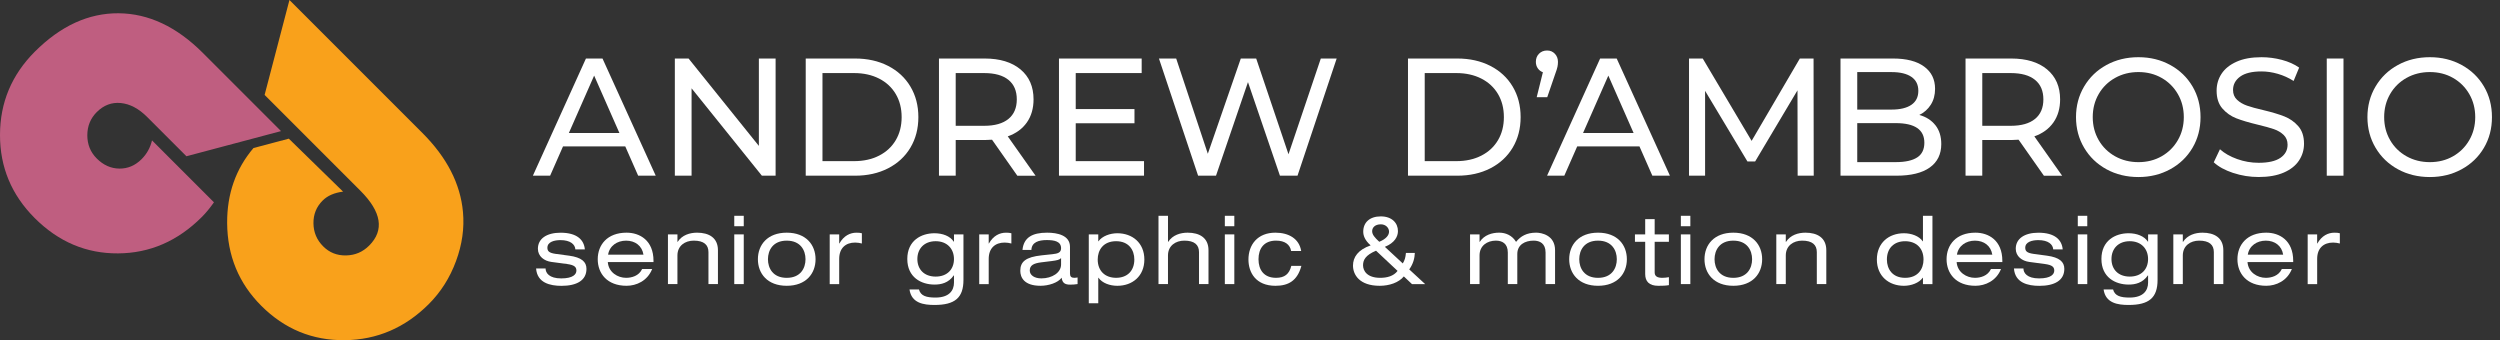<?xml version="1.0" encoding="UTF-8"?> <svg xmlns="http://www.w3.org/2000/svg" id="Layer_1" data-name="Layer 1" width="1514.88" height="206.15" viewBox="0 0 1514.88 206.15"><rect x="0" y="0" width="1514.88" height="206.15" fill="#333333" stroke="none"/><defs><style> .cls-1 { fill: #f9a11b; } .cls-1, .cls-2, .cls-3 { stroke-width: 0px; } .cls-2 { fill: #bf5e80; } .cls-3 { fill: #fff; } </style></defs><g><path class="cls-3" d="M378.89,88.71h-37.73l-7.81,17.75h-10.45l32.15-71h10.04l32.25,71h-10.65l-7.81-17.75ZM375.34,80.6l-15.32-34.79-15.32,34.79h30.63Z"></path><path class="cls-3" d="M469.98,35.46v71h-8.32l-42.6-52.95v52.95h-10.14V35.46h8.32l42.6,52.95v-52.95h10.14Z"></path><path class="cls-3" d="M488.23,35.46h29.92c7.51,0,14.17,1.49,19.98,4.46,5.81,2.98,10.33,7.15,13.54,12.53,3.21,5.38,4.82,11.55,4.82,18.51s-1.61,13.13-4.82,18.51c-3.21,5.38-7.73,9.55-13.54,12.53-5.82,2.98-12.48,4.46-19.98,4.46h-29.92V35.46ZM517.55,97.64c5.75,0,10.8-1.12,15.16-3.35s7.72-5.36,10.09-9.38c2.37-4.02,3.55-8.67,3.55-13.95s-1.18-9.92-3.55-13.95c-2.37-4.02-5.73-7.15-10.09-9.38s-9.42-3.35-15.16-3.35h-19.17v53.35h19.17Z"></path><path class="cls-3" d="M616.44,106.46l-15.32-21.81c-1.89.14-3.38.2-4.46.2h-17.55v21.6h-10.14V35.46h27.69c9.2,0,16.43,2.2,21.71,6.59,5.27,4.4,7.91,10.45,7.91,18.16,0,5.48-1.35,10.14-4.06,14-2.71,3.85-6.56,6.66-11.56,8.42l16.84,23.84h-11.06ZM611.06,72.08c3.38-2.77,5.07-6.73,5.07-11.87s-1.69-9.08-5.07-11.82c-3.38-2.74-8.28-4.11-14.71-4.11h-17.24v31.95h17.24c6.42,0,11.33-1.39,14.71-4.16Z"></path><path class="cls-3" d="M693.22,97.64v8.82h-51.53V35.46h50.11v8.82h-39.96v21.81h35.6v8.62h-35.6v22.92h41.38Z"></path><path class="cls-3" d="M809.96,35.46l-23.73,71h-10.65l-19.37-56.7-19.37,56.7h-10.85l-23.73-71h10.45l19.17,57.71,19.98-57.71h9.33l19.57,58.02,19.58-58.02h9.64Z"></path><path class="cls-3" d="M853.17,35.46h29.92c7.51,0,14.17,1.49,19.98,4.46,5.81,2.98,10.33,7.15,13.54,12.53,3.21,5.38,4.82,11.55,4.82,18.51s-1.61,13.13-4.82,18.51c-3.21,5.38-7.73,9.55-13.54,12.53-5.82,2.98-12.48,4.46-19.98,4.46h-29.92V35.46ZM882.48,97.64c5.75,0,10.8-1.12,15.16-3.35,4.36-2.23,7.72-5.36,10.09-9.38,2.37-4.02,3.55-8.67,3.55-13.95s-1.18-9.92-3.55-13.95c-2.37-4.02-5.73-7.15-10.09-9.38-4.36-2.23-9.42-3.35-15.16-3.35h-19.17v53.35h19.17Z"></path><path class="cls-3" d="M942.17,32.57c1.25,1.32,1.88,2.96,1.88,4.92,0,1.01-.1,2.01-.3,2.99-.2.98-.64,2.38-1.32,4.21l-4.87,14.2h-6.39l3.75-15.11c-1.29-.47-2.32-1.27-3.09-2.38-.78-1.12-1.17-2.42-1.17-3.9,0-2.03.64-3.69,1.93-4.97,1.28-1.28,2.91-1.93,4.87-1.93s3.46.66,4.72,1.98Z"></path><path class="cls-3" d="M993.44,88.71h-37.73l-7.81,17.75h-10.45l32.15-71h10.04l32.25,71h-10.65l-7.81-17.75ZM989.89,80.6l-15.32-34.79-15.32,34.79h30.63Z"></path><path class="cls-3" d="M1089.29,106.46l-.1-51.73-25.66,43.11h-4.67l-25.66-42.8v51.42h-9.74V35.46h8.32l29.62,49.9,29.21-49.9h8.32l.1,71h-9.74Z"></path><path class="cls-3" d="M1172.77,75.88c2.37,3.01,3.55,6.81,3.55,11.41,0,6.15-2.32,10.89-6.95,14.2-4.63,3.31-11.38,4.97-20.23,4.97h-33.88V35.46h31.85c8.11,0,14.38,1.62,18.81,4.87,4.43,3.25,6.64,7.74,6.64,13.49,0,3.72-.86,6.93-2.59,9.64-1.72,2.71-4.04,4.77-6.95,6.19,4.12,1.15,7.37,3.23,9.74,6.24ZM1125.4,43.68v22.72h20.79c5.21,0,9.21-.96,12.02-2.89,2.81-1.93,4.21-4.75,4.21-8.47s-1.4-6.54-4.21-8.47c-2.81-1.93-6.81-2.89-12.02-2.89h-20.79ZM1161.71,95.41c2.91-1.89,4.36-4.87,4.36-8.93,0-7.91-5.78-11.87-17.34-11.87h-23.33v23.63h23.33c5.75,0,10.08-.95,12.98-2.84Z"></path><path class="cls-3" d="M1238.49,106.46l-15.32-21.81c-1.89.14-3.38.2-4.46.2h-17.55v21.6h-10.14V35.46h27.69c9.2,0,16.43,2.2,21.71,6.59,5.27,4.4,7.91,10.45,7.91,18.16,0,5.48-1.35,10.14-4.06,14-2.71,3.85-6.56,6.66-11.56,8.42l16.84,23.84h-11.06ZM1233.12,72.08c3.38-2.77,5.07-6.73,5.07-11.87s-1.69-9.08-5.07-11.82c-3.38-2.74-8.28-4.11-14.71-4.11h-17.24v31.95h17.24c6.42,0,11.32-1.39,14.71-4.16Z"></path><path class="cls-3" d="M1276.42,102.56c-5.75-3.14-10.26-7.49-13.54-13.03-3.28-5.54-4.92-11.73-4.92-18.56s1.64-13.02,4.92-18.56c3.28-5.54,7.79-9.89,13.54-13.03,5.75-3.14,12.21-4.72,19.37-4.72s13.52,1.57,19.27,4.72c5.75,3.14,10.24,7.47,13.49,12.98,3.25,5.51,4.87,11.72,4.87,18.61s-1.62,13.1-4.87,18.61c-3.25,5.51-7.74,9.84-13.49,12.98-5.75,3.14-12.17,4.72-19.27,4.72s-13.63-1.57-19.37-4.72ZM1309.84,94.7c4.16-2.37,7.44-5.63,9.84-9.79,2.4-4.16,3.6-8.81,3.6-13.95s-1.2-9.79-3.6-13.95c-2.4-4.16-5.68-7.42-9.84-9.79-4.16-2.37-8.84-3.55-14.05-3.55s-9.92,1.18-14.15,3.55c-4.23,2.37-7.54,5.63-9.94,9.79-2.4,4.16-3.6,8.81-3.6,13.95s1.2,9.79,3.6,13.95c2.4,4.16,5.71,7.42,9.94,9.79,4.23,2.37,8.94,3.55,14.15,3.55s9.89-1.18,14.05-3.55Z"></path><path class="cls-3" d="M1353.15,104.79c-4.97-1.66-8.88-3.8-11.72-6.44l3.75-7.91c2.7,2.43,6.17,4.41,10.4,5.93,4.23,1.52,8.57,2.28,13.03,2.28,5.88,0,10.28-1,13.19-2.99,2.91-1.99,4.36-4.65,4.36-7.96,0-2.43-.8-4.41-2.38-5.93-1.59-1.52-3.55-2.69-5.88-3.5s-5.63-1.72-9.89-2.74c-5.34-1.28-9.65-2.57-12.93-3.85-3.28-1.28-6.09-3.26-8.42-5.93-2.33-2.67-3.5-6.27-3.5-10.8,0-3.79,1-7.2,2.99-10.24,1.99-3.04,5.02-5.48,9.08-7.3,4.06-1.83,9.09-2.74,15.11-2.74,4.19,0,8.32.54,12.38,1.62,4.06,1.08,7.54,2.64,10.45,4.67l-3.35,8.11c-2.98-1.89-6.15-3.33-9.53-4.31-3.38-.98-6.69-1.47-9.94-1.47-5.75,0-10.06,1.05-12.93,3.14-2.88,2.1-4.31,4.8-4.31,8.11,0,2.43.81,4.41,2.43,5.93,1.62,1.52,3.63,2.71,6.04,3.55,2.4.85,5.66,1.74,9.79,2.69,5.34,1.29,9.64,2.57,12.88,3.85,3.25,1.29,6.04,3.25,8.37,5.88s3.5,6.19,3.5,10.65c0,3.72-1.01,7.12-3.04,10.19-2.03,3.08-5.11,5.51-9.23,7.3-4.12,1.79-9.2,2.69-15.21,2.69-5.34,0-10.5-.83-15.47-2.48Z"></path><path class="cls-3" d="M1409.9,35.46h10.14v71h-10.14V35.46Z"></path><path class="cls-3" d="M1453.01,102.56c-5.75-3.14-10.26-7.49-13.54-13.03-3.28-5.54-4.92-11.73-4.92-18.56s1.64-13.02,4.92-18.56c3.28-5.54,7.79-9.89,13.54-13.03,5.75-3.14,12.21-4.72,19.37-4.72s13.52,1.57,19.27,4.72c5.75,3.14,10.24,7.47,13.49,12.98,3.25,5.51,4.87,11.72,4.87,18.61s-1.62,13.1-4.87,18.61c-3.25,5.51-7.74,9.84-13.49,12.98-5.75,3.14-12.17,4.72-19.27,4.72s-13.63-1.57-19.37-4.72ZM1486.43,94.7c4.16-2.37,7.44-5.63,9.84-9.79,2.4-4.16,3.6-8.81,3.6-13.95s-1.2-9.79-3.6-13.95c-2.4-4.16-5.68-7.42-9.84-9.79-4.16-2.37-8.84-3.55-14.05-3.55s-9.92,1.18-14.15,3.55c-4.23,2.37-7.54,5.63-9.94,9.79-2.4,4.16-3.6,8.81-3.6,13.95s1.2,9.79,3.6,13.95c2.4,4.16,5.71,7.42,9.94,9.79,4.23,2.37,8.94,3.55,14.15,3.55s9.89-1.18,14.05-3.55Z"></path></g><g><path class="cls-3" d="M330.59,162.66c0,2.7,2.18,6.04,9.48,6.04s9.2-2.59,9.2-4.71-1.09-3.39-5.69-4.02l-9.48-1.26c-4.31-.58-8.16-3.33-8.16-7.99,0-6.09,5.29-9.71,13.74-9.71,9.89,0,14.2,4.25,14.71,10.12h-5.75c-.17-3.05-3.05-5.63-9.02-5.63-3.68,0-7.93,1.04-7.93,4.6,0,2.01.92,3.16,5,3.74l8.16,1.09c7.59,1.04,10.52,3.74,10.52,7.99,0,7.01-5.92,10.29-15.12,10.29-6.9,0-14.77-1.78-15.4-10.52h5.75Z"></path><path class="cls-3" d="M368.3,158.81c.46,6.21,5.98,9.54,11.09,9.54,3.28,0,7.76-1.09,9.71-5.35h6.09c-2.87,7.24-9.6,10.17-15.52,10.17-11.73,0-17.47-7.41-17.47-16.09s5.75-16.09,17.47-16.09c7.93,0,16.32,4.6,16.32,17.07v.75h-27.71ZM389.91,154.33c-.86-5.46-5.12-8.51-10.52-8.51s-10.06,3.1-10.92,8.51h21.44Z"></path><path class="cls-3" d="M404.75,142.03h5.75v4.54h.11c2.7-4.2,7.47-5.58,11.78-5.58,7.24,0,12.65,3.1,12.65,10.63v20.52h-5.75v-19.37c0-4.43-2.76-6.96-8.91-6.96-5.23,0-9.89,3.05-9.89,8.97v17.36h-5.75v-30.12Z"></path><path class="cls-3" d="M444.93,130.76h5.75v6.32h-5.75v-6.32ZM444.93,142.03h5.75v30.12h-5.75v-30.12Z"></path><path class="cls-3" d="M476.72,140.99c11.73,0,17.47,7.42,17.47,16.09s-5.75,16.09-17.47,16.09-17.47-7.41-17.47-16.09,5.75-16.09,17.47-16.09ZM476.72,145.82c-8.33,0-11.38,5.81-11.38,11.27s3.05,11.27,11.38,11.27,11.38-5.81,11.38-11.27-3.05-11.27-11.38-11.27Z"></path><path class="cls-3" d="M502.76,142.03h5.75v5.52h.11c2.7-4.77,6.55-6.55,10.35-6.55,1.44,0,2.18.06,3.28.34v6.21c-1.44-.34-2.53-.57-4.08-.57-5.69,0-9.66,3.33-9.66,9.89v15.29h-5.75v-30.12Z"></path><path class="cls-3" d="M578.06,142.03h5.75v27.59c0,10.81-5.17,15.17-17.53,15.17-6.5,0-13.97-1.03-15.17-9.37h5.75c1.03,3.91,4.54,4.89,10,4.89,8.16,0,11.21-4.14,11.21-9.08v-4.37h-.12c-3.22,4.66-7.76,5.58-11.67,5.58-8.05,0-16.5-4.37-16.5-15.52s8.45-15.58,16.44-15.58c4.94,0,9.48,1.67,11.73,5.12h.12v-4.43ZM566.97,146.16c-7.01,0-11.09,4.6-11.09,10.81s4.08,10.63,11.09,10.63,11.09-4.43,11.09-10.63-4.14-10.81-11.09-10.81Z"></path><path class="cls-3" d="M593.36,142.03h5.75v5.52h.11c2.7-4.77,6.55-6.55,10.35-6.55,1.44,0,2.18.06,3.28.34v6.21c-1.44-.34-2.53-.57-4.08-.57-5.69,0-9.66,3.33-9.66,9.89v15.29h-5.75v-30.12Z"></path><path class="cls-3" d="M619.57,151.45c.75-7.53,5.92-10.46,14.94-10.46,6.15,0,13.85,1.55,13.85,8.56v16.21c0,1.78.8,2.59,2.59,2.59.63,0,1.44-.11,2.01-.23v4.02c-1.38.23-3.1.34-4.48.34-2.87,0-4.77-.8-5.17-4.2-2.3,3.1-7.93,4.89-12.82,4.89-10,0-12.24-5.17-12.24-9.08,0-5.52,3.28-8.33,12.93-9.37l6.55-.69c3.22-.34,5.23-.92,5.23-3.62,0-4.14-4.02-4.94-8.68-4.94-4.94,0-9.14,1.32-9.31,5.98h-5.4ZM642.96,156.4c-.86.98-2.41,1.38-5.63,1.78l-6.5.8c-4.48.58-6.84,1.78-6.84,4.94,0,2.82,2.82,4.77,7.01,4.77,6.5,0,11.96-3.45,11.96-8.45v-3.85Z"></path><path class="cls-3" d="M659.75,142.03h5.75v4.2h.11c2.24-3.16,7.01-4.89,11.44-4.89,9.08,0,16.38,5.81,16.38,15.92s-7.3,15.92-16.38,15.92c-4.48,0-9.14-1.61-11.44-4.89h-.11v15.46h-5.75v-41.73ZM676.31,146.16c-7.82,0-11.15,5.4-11.15,11.09,0,6.9,4.43,11.09,11.15,11.09s11.04-4.2,11.04-11.09c0-5.69-3.28-11.09-11.04-11.09Z"></path><path class="cls-3" d="M702,130.76h5.75v15.81h.11c2.7-4.2,7.47-5.58,11.78-5.58,7.24,0,12.65,3.1,12.65,10.63v20.52h-5.75v-19.37c0-4.43-2.76-6.96-8.91-6.96-5.23,0-9.89,3.05-9.89,8.97v17.36h-5.75v-41.39Z"></path><path class="cls-3" d="M742.19,130.76h5.75v6.32h-5.75v-6.32ZM742.19,142.03h5.75v30.12h-5.75v-30.12Z"></path><path class="cls-3" d="M788.57,161.11c-2.41,9.02-7.88,12.07-15.69,12.07-11.96,0-16.38-8.1-16.38-15.92,0-8.91,5.46-16.27,16.32-16.27,8.05,0,14.43,3.62,15.63,11.09h-6.09c-.69-3.91-3.79-6.27-9.14-6.27-7.36,0-10.63,4.83-10.63,11.27s3.28,11.27,10.63,11.27c5.17,0,7.99-2.24,9.25-7.24h6.09Z"></path><path class="cls-3" d="M850.66,167.49c-3.1,3.79-8.85,5.69-14.6,5.69-12.36,0-16.21-6.78-16.21-12.24,0-5.12,3.05-9.6,10.69-12.24-3.62-3.22-4.48-6.04-4.48-8.33,0-5.52,3.85-9.25,10.63-9.25s10.4,4.02,10.4,8.91c0,3.22-1.9,7.13-7.93,9.54l10.86,10.06c1.15-1.9,1.67-3.56,1.9-6.38h5.4c-.12,3.16-.92,6.55-3.39,10l9.66,8.91h-7.99l-4.94-4.66ZM833.82,151.91c-6.38,2.7-7.88,5.58-7.88,8.85s2.36,7.59,10.4,7.59c4.02,0,8.1-.98,10.52-4.2l-13.05-12.24ZM835.77,146.51c4.31-1.78,5.92-4.08,5.92-6.15,0-2.36-2.07-4.43-4.94-4.43-3.68,0-5.29,2.07-5.29,4.14s1.44,3.79,4.31,6.44Z"></path><path class="cls-3" d="M936.54,153c0-5.52-3.51-7.19-7.24-7.19-5.23,0-9.89,2.47-9.89,8.11v18.22h-5.75v-19.14c0-5.52-3.51-7.19-7.24-7.19-5.23,0-9.89,3.05-9.89,8.97v17.36h-5.75v-30.12h5.75v4.54h.12c2.7-4.2,7.47-5.58,11.78-5.58,3.91,0,7.82,1.61,10.23,5.58,2.76-3.45,6.44-5.58,12.19-5.58,3.05,0,11.44,1.44,11.44,10.63v20.52h-5.75v-19.14Z"></path><path class="cls-3" d="M968.33,140.99c11.73,0,17.47,7.42,17.47,16.09s-5.75,16.09-17.47,16.09-17.47-7.41-17.47-16.09,5.75-16.09,17.47-16.09ZM968.33,145.82c-8.33,0-11.38,5.81-11.38,11.27s3.05,11.27,11.38,11.27,11.38-5.81,11.38-11.27-3.05-11.27-11.38-11.27Z"></path><path class="cls-3" d="M996.9,132.77h5.75v9.25h8.62v4.48h-8.62v18.57c0,2.41,1.72,3.28,4.66,3.28,1.32,0,2.64-.17,3.97-.4v4.83c-1.95.35-4.08.4-6.44.4-5.63,0-7.93-2.76-7.93-7.13v-19.54h-6.21v-4.48h6.21v-9.25Z"></path><path class="cls-3" d="M1018.52,130.76h5.75v6.32h-5.75v-6.32ZM1018.52,142.03h5.75v30.12h-5.75v-30.12Z"></path><path class="cls-3" d="M1050.31,140.99c11.73,0,17.47,7.42,17.47,16.09s-5.75,16.09-17.47,16.09-17.47-7.41-17.47-16.09,5.75-16.09,17.47-16.09ZM1050.31,145.82c-8.33,0-11.38,5.81-11.38,11.27s3.05,11.27,11.38,11.27,11.38-5.81,11.38-11.27-3.05-11.27-11.38-11.27Z"></path><path class="cls-3" d="M1076.35,142.03h5.75v4.54h.12c2.7-4.2,7.47-5.58,11.78-5.58,7.24,0,12.65,3.1,12.65,10.63v20.52h-5.75v-19.37c0-4.43-2.76-6.96-8.91-6.96-5.23,0-9.89,3.05-9.89,8.97v17.36h-5.75v-30.12Z"></path><path class="cls-3" d="M1165.22,168.29h-.11c-2.24,3.16-7.01,4.89-11.44,4.89-9.08,0-16.38-5.8-16.38-15.92s7.3-15.92,16.38-15.92c4.48,0,9.14,1.61,11.44,4.89h.11v-15.46h5.75v41.39h-5.75v-3.85ZM1154.41,168.35c7.82,0,11.15-5.4,11.15-11.09,0-6.9-4.43-11.09-11.15-11.09s-11.04,4.2-11.04,11.09c0,5.69,3.28,11.09,11.04,11.09Z"></path><path class="cls-3" d="M1185.63,158.81c.46,6.21,5.98,9.54,11.09,9.54,3.28,0,7.76-1.09,9.71-5.35h6.09c-2.87,7.24-9.6,10.17-15.52,10.17-11.73,0-17.47-7.41-17.47-16.09s5.75-16.09,17.47-16.09c7.93,0,16.32,4.6,16.32,17.07v.75h-27.71ZM1207.24,154.33c-.86-5.46-5.12-8.51-10.52-8.51s-10.06,3.1-10.92,8.51h21.44Z"></path><path class="cls-3" d="M1226.1,162.66c0,2.7,2.18,6.04,9.48,6.04s9.2-2.59,9.2-4.71-1.09-3.39-5.69-4.02l-9.48-1.26c-4.31-.58-8.16-3.33-8.16-7.99,0-6.09,5.29-9.71,13.74-9.71,9.89,0,14.2,4.25,14.71,10.12h-5.75c-.17-3.05-3.05-5.63-9.02-5.63-3.68,0-7.93,1.04-7.93,4.6,0,2.01.92,3.16,5,3.74l8.16,1.09c7.59,1.04,10.52,3.74,10.52,7.99,0,7.01-5.92,10.29-15.12,10.29-6.9,0-14.77-1.78-15.4-10.52h5.75Z"></path><path class="cls-3" d="M1259.04,130.76h5.75v6.32h-5.75v-6.32ZM1259.04,142.03h5.75v30.12h-5.75v-30.12Z"></path><path class="cls-3" d="M1301.63,142.03h5.75v27.59c0,10.81-5.17,15.17-17.53,15.17-6.5,0-13.97-1.03-15.17-9.37h5.75c1.04,3.91,4.54,4.89,10,4.89,8.16,0,11.21-4.14,11.21-9.08v-4.37h-.11c-3.22,4.66-7.76,5.58-11.67,5.58-8.05,0-16.5-4.37-16.5-15.52s8.45-15.58,16.44-15.58c4.94,0,9.48,1.67,11.73,5.12h.11v-4.43ZM1290.54,146.16c-7.01,0-11.09,4.6-11.09,10.81s4.08,10.63,11.09,10.63,11.09-4.43,11.09-10.63-4.14-10.81-11.09-10.81Z"></path><path class="cls-3" d="M1316.93,142.03h5.75v4.54h.12c2.7-4.2,7.47-5.58,11.78-5.58,7.24,0,12.65,3.1,12.65,10.63v20.52h-5.75v-19.37c0-4.43-2.76-6.96-8.91-6.96-5.23,0-9.89,3.05-9.89,8.97v17.36h-5.75v-30.12Z"></path><path class="cls-3" d="M1361.88,158.81c.46,6.21,5.98,9.54,11.09,9.54,3.28,0,7.76-1.09,9.71-5.35h6.09c-2.87,7.24-9.6,10.17-15.52,10.17-11.73,0-17.47-7.41-17.47-16.09s5.75-16.09,17.47-16.09c7.93,0,16.32,4.6,16.32,17.07v.75h-27.71ZM1383.49,154.33c-.86-5.46-5.12-8.51-10.52-8.51s-10.06,3.1-10.92,8.51h21.44Z"></path><path class="cls-3" d="M1398.33,142.03h5.75v5.52h.12c2.7-4.77,6.55-6.55,10.35-6.55,1.44,0,2.18.06,3.28.34v6.21c-1.44-.34-2.53-.57-4.08-.57-5.69,0-9.66,3.33-9.66,9.89v15.29h-5.75v-30.12Z"></path></g><path class="cls-2" d="M92.11,85.06l37.53,37.54c-2.46,3.5-4.91,6.47-7.37,8.92-14.56,14.55-31.47,21.9-50.73,22.02-19.28.14-36.12-7.01-50.55-21.44C6.98,118.08-.03,101.28,0,81.72c.03-19.56,7.07-36.36,21.09-50.4,15.65-15.65,32.56-23.4,50.74-23.28,18.17.14,35.17,8.12,51.02,23.96l47.44,47.44-57.32,15.24-23.77-23.77c-5.11-5.1-10.43-7.93-15.97-8.48-5.52-.55-10.39,1.28-14.59,5.48-3.82,3.82-5.73,8.51-5.73,14.07s1.91,10.24,5.73,14.07c4,4,8.57,6.05,13.66,6.11,5.13.06,9.61-1.84,13.5-5.72,3.17-3.16,5.26-6.95,6.31-11.35Z"></path><path class="cls-1" d="M175.01,84.02l-21.42,5.69c-10.72,12.62-16.05,27.75-15.95,45.42.14,19.79,7.02,36.5,20.67,50.15,14.1,14.1,30.94,21.05,50.53,20.85,19.59-.2,36.61-7.5,51.03-21.92,7.24-7.24,12.72-15.9,16.44-25.96,3.72-10.05,5.13-19.99,4.22-29.83-1.55-17.06-9.73-33.01-24.55-47.82L175.39,0l-15.05,57.52,58.02,58.02c12.87,12.87,14.64,23.97,5.33,33.28-3.87,3.87-8.55,5.86-14.01,5.96-5.47.11-10.08-1.73-13.83-5.48-3.88-3.87-5.85-8.53-5.91-13.97-.07-5.43,1.78-10.02,5.54-13.78,2.97-2.97,7.11-4.78,12.41-5.43l-32.88-32.1Z"></path></svg> 